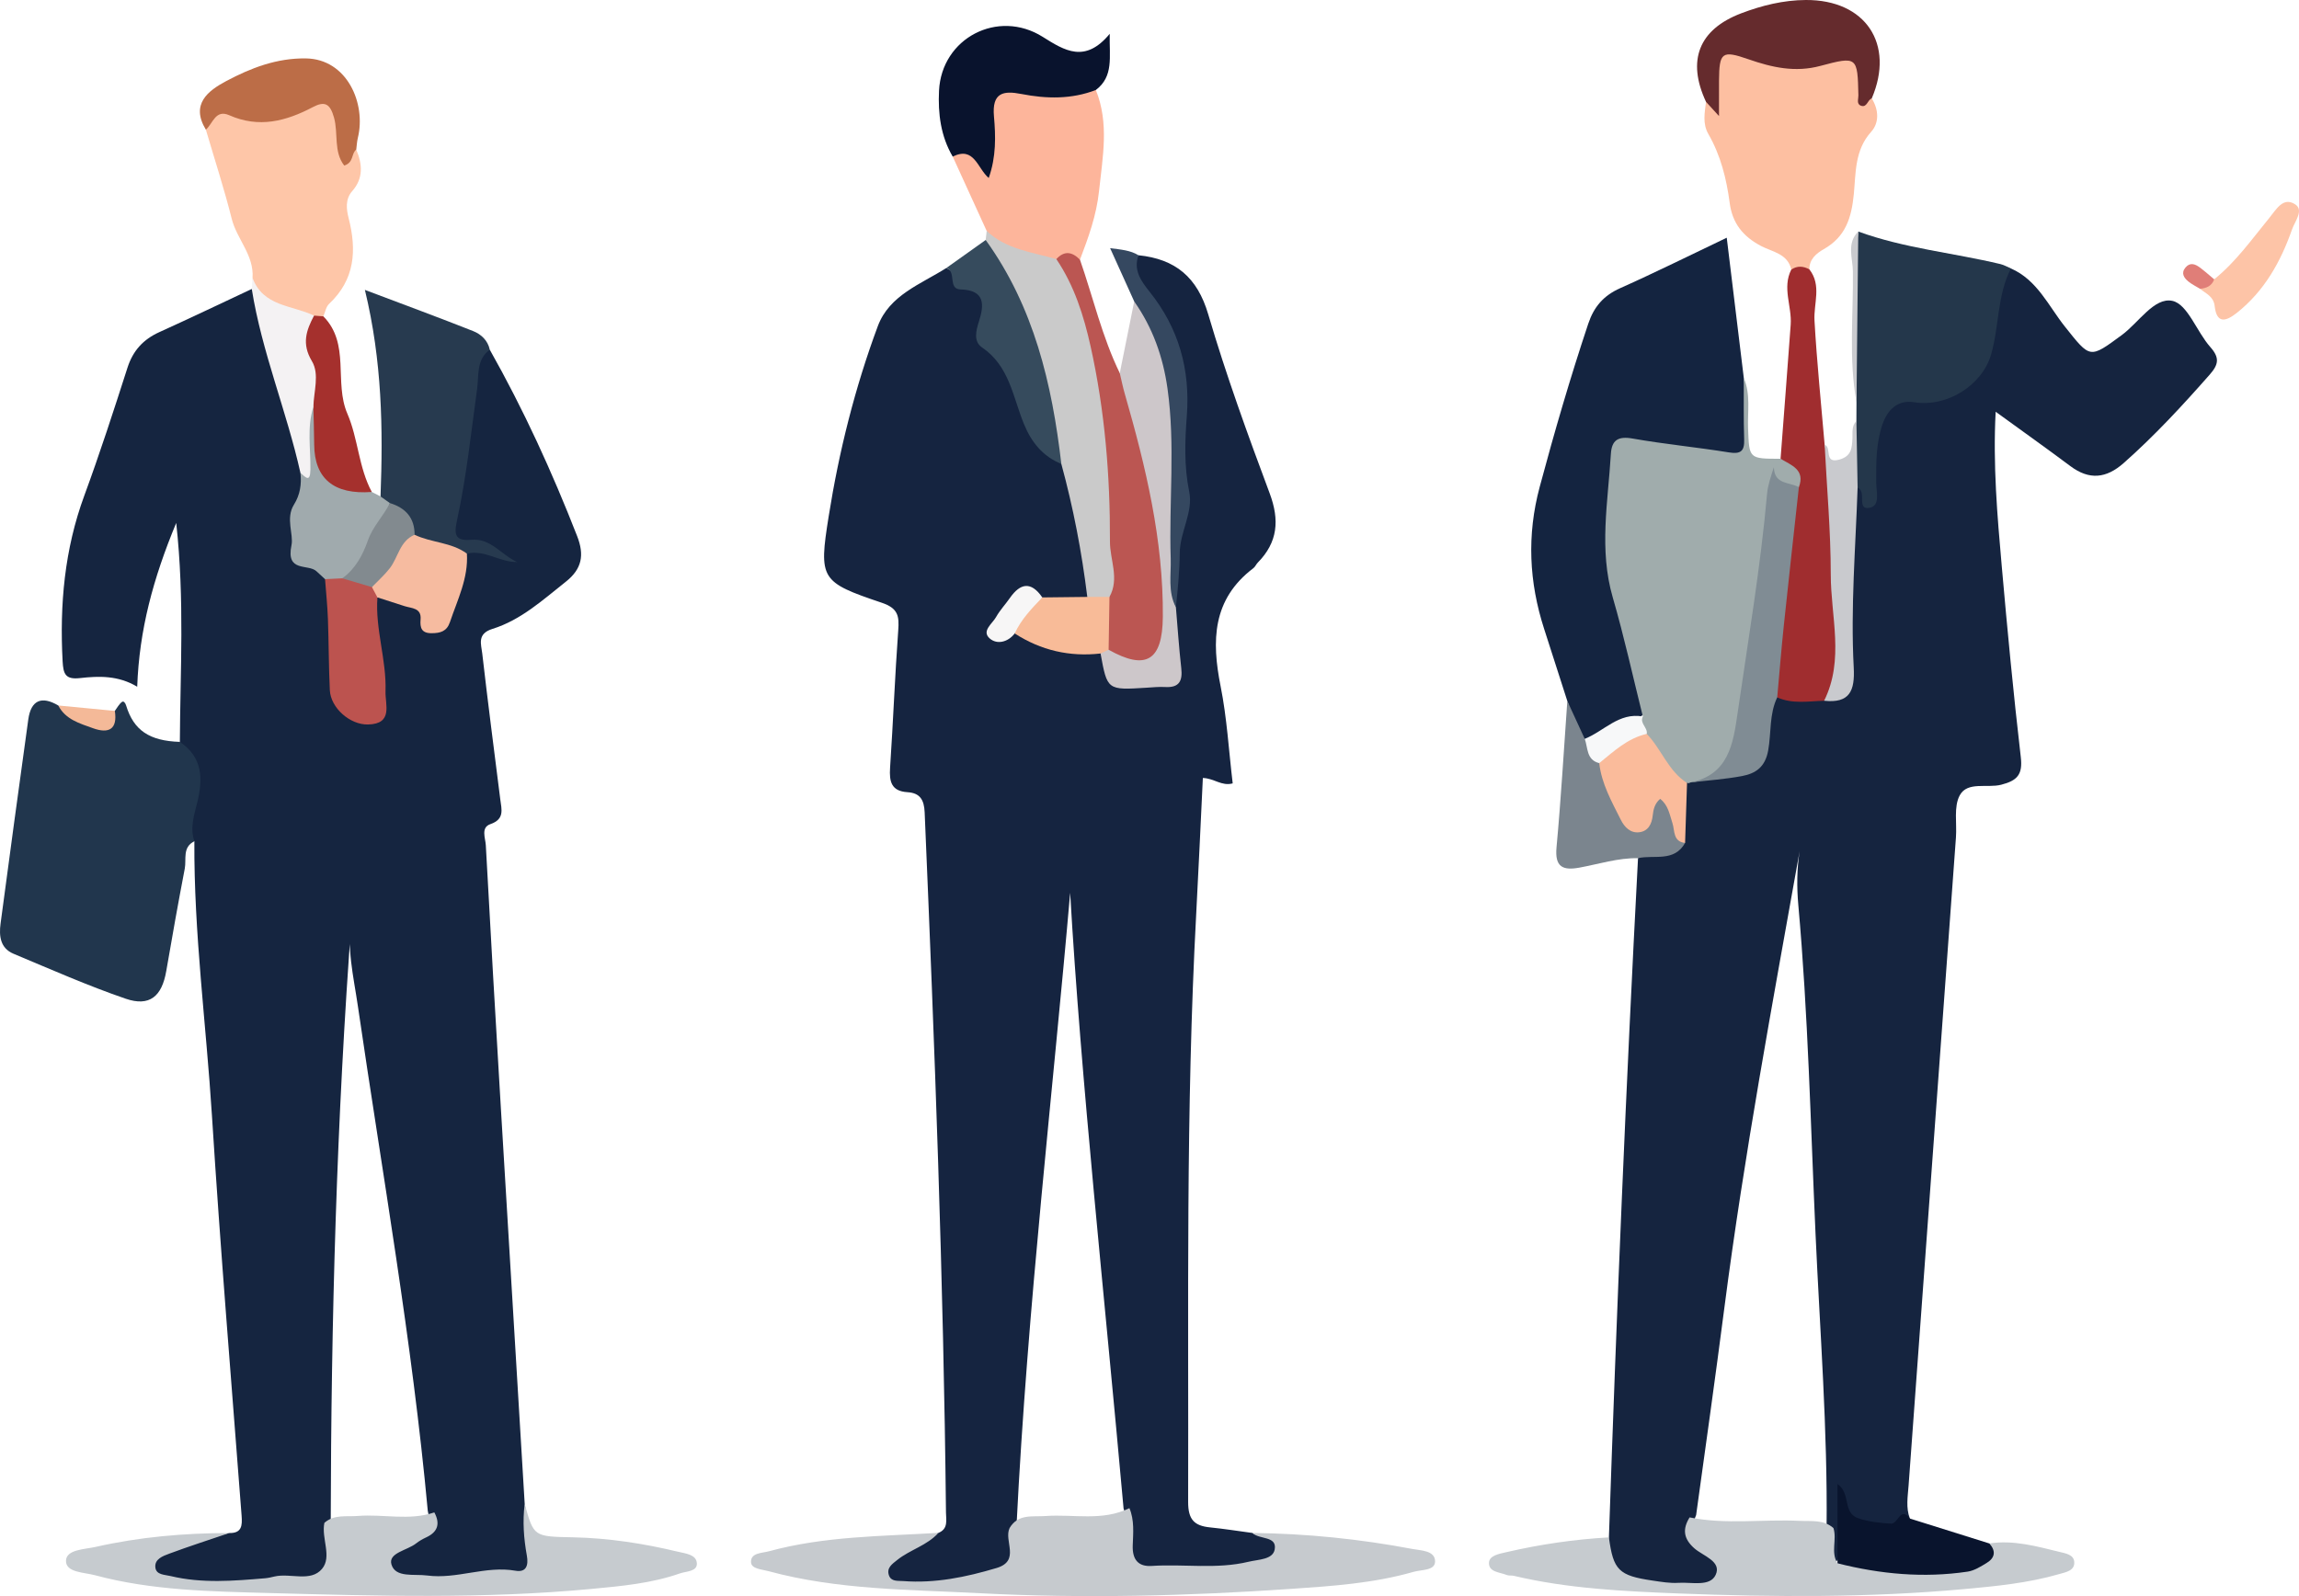<?xml version="1.0" encoding="UTF-8"?> <svg xmlns="http://www.w3.org/2000/svg" width="360" height="250" viewBox="0 0 360 250" fill="none"><path d="M178.277 39.98C184.048 40.572 187.486 43.411 189.199 49.24C191.984 58.71 195.362 68.019 198.819 77.273C200.387 81.469 200.091 84.93 196.954 88.123C196.695 88.386 196.55 88.777 196.264 88.994C189.829 93.871 189.708 100.352 191.137 107.498C192.125 112.441 192.41 117.523 193.028 122.702C191.3 123.182 190.111 121.898 188.354 121.857C188.008 128.975 187.696 136.054 187.315 143.131C185.663 173.821 186.134 204.537 186.051 235.249C186.043 238.014 187.01 238.99 189.484 239.238C191.701 239.461 193.905 239.813 196.114 240.109C196.66 240.477 197.283 240.455 197.9 240.457C198.987 240.461 199.922 240.835 200.187 241.941C200.492 243.215 199.662 244.057 198.658 244.631C196.565 245.827 194.209 246.139 191.868 246.308C188.411 246.557 184.938 246.507 181.477 246.361C177.764 246.205 176.669 245.063 176.421 241.405C176.304 239.693 176.6 237.946 175.94 236.285C172.948 202.812 169.277 169.393 167.575 139.837C164.961 170.202 160.899 204.453 159.18 238.889C159.172 245.288 158.363 246.271 152.158 247.7C148.472 248.549 144.744 248.2 141.027 248.197C139.983 248.196 139.052 247.778 138.645 246.733C138.226 245.66 138.805 244.786 139.492 244.059C141.524 241.908 144.251 241.016 146.953 240.094C148.515 239.463 148.142 238.082 148.13 236.905C147.753 200.327 146.35 163.78 144.792 127.237C144.708 125.273 144.063 124.203 142.095 124.081C139.572 123.924 139.232 122.415 139.378 120.257C139.861 113.086 140.132 105.9 140.654 98.732C140.816 96.511 140.659 95.28 138.075 94.409C128.463 91.169 128.197 90.724 129.764 80.864C131.378 70.707 133.871 60.727 137.458 51.081C139.264 46.224 144.184 44.517 148.193 41.974C151.865 44.115 156.037 45.913 154.159 51.546C153.78 52.683 154.363 53.836 155.308 54.513C157.695 56.224 158.728 58.733 159.496 61.363C160.853 66.011 163.133 70.015 167.084 72.965C169.462 78.696 170.024 84.817 170.955 90.854C171.105 91.829 170.887 92.811 170.242 93.633C168.381 94.884 166.309 94.507 164.276 94.403C159.531 92.807 158.718 93.227 156.226 98.61C157.265 99.773 158.517 98.657 159.636 98.894C163.656 101.036 168.226 101.02 172.502 102.156C173.167 102.754 173.611 103.522 173.748 104.375C174.108 106.63 175.456 106.883 177.487 106.735C183.696 106.28 183.692 106.366 183.256 100.092C183.136 98.372 183.15 96.645 183.186 94.916C183.249 89.618 183.666 84.362 184.956 79.206C185.392 77.466 184.785 75.779 184.722 74.065C184.628 71.477 184.48 68.871 184.734 66.303C185.487 58.697 183.59 51.927 178.928 45.839C177.642 44.16 176.026 42.196 178.277 39.98Z" fill="#152440"></path><path d="M146.953 240.094C145.177 242.072 142.521 242.722 140.502 244.336C139.715 244.965 138.804 245.565 139.191 246.726C139.538 247.766 140.602 247.581 141.428 247.644C146.447 248.027 151.27 247.026 156.046 245.602C159.847 244.469 157.137 241.328 158.095 239.332C159.427 237.075 161.695 237.604 163.731 237.457C168.115 237.14 172.639 238.309 176.856 236.224C177.651 238.114 177.444 240.131 177.375 242.069C177.295 244.321 178.276 245.413 180.354 245.275C185.404 244.941 190.506 245.829 195.515 244.62C197.052 244.249 199.321 244.298 199.606 242.686C199.987 240.535 197.183 241.177 196.114 240.108C204.545 240.205 212.908 241.048 221.182 242.619C222.48 242.866 224.734 242.845 224.719 244.582C224.706 246.029 222.609 245.838 221.344 246.201C215.115 247.99 208.654 248.425 202.276 248.862C186.038 249.976 169.731 250.4 153.492 249.55C142.421 248.97 131.188 249.044 120.324 246.089C119.254 245.798 117.619 245.746 117.598 244.659C117.571 243.196 119.291 243.284 120.444 242.97C129.129 240.604 138.071 240.631 146.953 240.094Z" fill="#C6CACE"></path><path d="M171.598 14.095C173.713 19.322 172.659 24.608 172.096 29.943C171.696 33.734 170.435 37.189 169.112 40.673C167.776 41.078 166.379 40.845 165.022 41.073C160.984 40.573 156.783 40.419 154.504 36.173C152.732 32.294 150.961 28.414 149.189 24.534C152.128 22.982 152.593 23.146 154.334 26.257C154.69 23.253 154.725 20.117 154.883 16.988C154.974 15.201 155.82 13.558 157.724 13.755C162.352 14.232 166.985 13.651 171.598 14.095Z" fill="#FDB59B"></path><path d="M154.504 36.173C157.562 39.067 161.62 39.499 165.414 40.582C168.082 41.633 168.56 44.243 169.486 46.459C172.479 53.622 173.226 61.257 174.148 68.869C174.996 75.872 174.543 82.936 175.392 89.931C175.573 91.422 175.56 92.926 174.107 93.934C172.742 94.499 171.433 94.572 170.258 93.496C169.397 86.456 168.062 79.508 166.194 72.664C165.143 71.36 164.792 69.817 164.534 68.201C163.062 59.007 161.438 49.869 155.594 42.147C154.624 40.865 154.105 39.287 154.349 37.589C154.401 37.118 154.452 36.645 154.504 36.173Z" fill="#CACACA"></path><path d="M173.732 93.492C175.33 90.627 173.797 87.704 173.807 84.819C173.842 74.553 173.013 64.33 170.784 54.287C169.716 49.475 168.232 44.75 165.414 40.582C166.682 39.204 167.91 39.447 169.113 40.674C171.173 46.602 172.579 52.758 175.345 58.44C176.449 59.179 176.943 60.321 177.273 61.52C180.391 72.855 183.271 84.232 183.071 96.121C183.05 97.36 183.054 98.609 182.681 99.797C182.041 101.834 181.293 103.98 178.914 104.448C176.368 104.947 174.313 103.913 173.051 101.546C172.597 98.804 172.033 96.052 173.732 93.492Z" fill="#BB5652"></path><path d="M171.598 14.095C167.78 15.566 163.88 15.491 159.94 14.722C157.107 14.168 155.314 14.493 155.644 18.229C155.918 21.329 156.002 24.561 154.824 27.879C153.057 26.386 152.557 22.839 149.188 24.533C147.304 21.333 146.867 17.782 147.042 14.205C147.444 5.965 156.266 1.362 163.279 5.773C166.725 7.942 169.923 9.957 173.771 5.297C173.695 8.978 174.42 11.948 171.598 14.095Z" fill="#09132D"></path><path d="M173.599 101.771C179.43 105.047 182.03 103.513 182.088 96.635C182.19 84.627 179.418 73.094 176.121 61.655C175.816 60.596 175.602 59.512 175.345 58.44C176.099 54.699 176.852 50.957 177.606 47.215C179.699 47.506 180.24 49.282 180.975 50.809C183.489 56.038 184.482 61.616 184.579 67.368C184.705 74.786 184.498 82.192 183.894 89.592C183.746 91.408 183.542 93.295 184.134 95.111C184.406 98.288 184.615 101.473 184.973 104.641C185.196 106.613 184.695 107.732 182.479 107.61C181.498 107.555 180.507 107.656 179.522 107.718C173.388 108.103 173.388 108.106 172.336 102.357C172.611 101.848 172.996 101.577 173.599 101.771Z" fill="#CDC7CA"></path><path d="M154.348 37.59C161.904 48.07 164.74 60.135 166.193 72.664C163.275 71.475 161.503 69.259 160.335 66.404C158.606 62.179 158.071 57.341 153.782 54.424C152.429 53.504 152.805 51.864 153.294 50.338C154.121 47.757 154.285 45.444 150.418 45.334C148.366 45.276 149.824 42.528 148.192 41.974C150.244 40.512 152.296 39.051 154.348 37.59Z" fill="#364B5D"></path><path d="M184.133 95.111C182.844 92.674 183.405 90.037 183.321 87.475C183.029 78.602 184.065 69.711 182.817 60.846C182.118 55.877 180.497 51.32 177.606 47.215C176.407 44.564 175.21 41.913 173.832 38.866C175.6 39.105 177.004 39.202 178.277 39.98C177.434 42.304 178.685 44.032 180.001 45.676C184.589 51.412 186.401 57.858 185.839 65.205C185.541 69.096 185.409 73.052 186.216 77.007C186.88 80.255 184.757 83.27 184.735 86.671C184.716 89.418 184.431 92.301 184.133 95.111Z" fill="#354860"></path><path d="M173.599 101.771C173.178 101.967 172.757 102.162 172.336 102.358C167.48 102.91 162.998 101.869 158.893 99.222C158.957 96.291 160.56 94.532 163.216 93.575C165.563 93.549 167.91 93.522 170.257 93.496C171.416 93.494 172.574 93.493 173.732 93.491C173.687 96.251 173.643 99.011 173.599 101.771Z" fill="#F8BB98"></path><path d="M163.216 93.575C161.564 95.298 159.903 97.014 158.892 99.223C157.811 100.614 156.111 100.982 154.992 100.012C153.643 98.842 155.387 97.7 155.972 96.652C156.564 95.589 157.428 94.681 158.129 93.675C159.79 91.29 161.47 91.044 163.216 93.575Z" fill="#F7F6F6"></path><path d="M314.893 42.049C319.02 43.863 320.765 47.915 323.337 51.148C327.344 56.186 327.189 56.201 332.247 52.485C334.902 50.534 337.347 46.507 340.181 47.127C342.559 47.648 343.986 51.958 346.106 54.351C347.585 56.02 347.436 57.065 346.022 58.672C341.757 63.519 337.391 68.246 332.543 72.532C329.82 74.939 327.171 75.228 324.21 73.015C320.464 70.215 316.65 67.505 312.5 64.491C312.064 72.791 312.751 80.735 313.452 88.666C314.335 98.651 315.276 108.635 316.436 118.592C316.755 121.327 315.883 122.265 313.375 122.912C311.161 123.483 308.07 122.351 306.873 124.58C305.913 126.365 306.443 128.938 306.281 131.158C303.807 165.004 301.322 198.848 298.864 232.694C298.739 234.408 298.417 236.155 299.066 237.85C296.837 239.621 294.376 239.941 291.716 239.021C289.812 238.363 288.435 237.299 288.575 235.626C288.286 238.259 290.263 241.766 287.435 244.692C285.523 243.27 286.133 241.2 286.024 239.314C286.192 223.945 284.988 208.617 284.295 193.285C283.519 176.102 283.135 158.886 281.597 141.736C281.347 138.941 281.37 136.108 281.802 133.326C277.558 157.121 273.114 180.899 270.011 204.898C268.613 215.713 267.091 226.512 265.596 237.313C264.564 239.631 265.407 241.314 267.298 242.778C268.453 243.672 269.859 244.665 269.434 246.392C268.962 248.31 267.17 248.419 265.563 248.684C261.78 249.308 258.128 248.456 254.624 247.32C251.606 246.343 250.882 244.041 251.939 240.804C253.147 205.329 254.625 169.864 256.497 134.417C257.461 133.316 258.903 133.469 260.124 133.044C261.222 132.661 262.575 132.632 262.851 131.097C263.152 128.303 262.382 125.429 263.524 122.709C263.755 122.358 264.064 122.095 264.443 121.914C266.331 121.41 268.27 121.147 270.194 120.827C274.738 120.071 275.667 119.142 276.279 114.527C276.546 112.511 276.243 110.296 278.211 108.849C280.735 108.454 283.266 108.914 285.791 108.772C288.585 108.793 288.988 106.912 288.959 104.753C288.85 96.698 288.972 88.651 289.704 80.621C289.816 79.39 289.722 78.137 290.235 76.973C291.048 75.377 291.824 77.049 292.691 77.047C292.984 73.708 292.561 70.341 293.624 67.097C294.826 63.431 296.463 62.175 300.419 62.117C306.733 62.025 309.863 59.442 311.227 53.247C311.866 50.343 312.15 47.369 312.91 44.496C313.178 43.482 312.895 41.77 314.893 42.049Z" fill="#15243F"></path><path d="M245.426 109.801C244.217 106.04 243.014 102.276 241.799 98.516C239.424 91.165 239.075 83.83 241.101 76.262C243.403 67.666 245.888 59.14 248.706 50.7C249.588 48.059 251.102 46.297 253.693 45.142C259.211 42.681 264.624 39.983 270.391 37.234C271.312 44.812 272.186 52.008 273.061 59.204C273.551 62.525 273.107 65.869 273.309 69.194C273.449 71.507 272.158 71.938 270.282 71.758C266.45 71.391 262.66 70.711 258.845 70.212C253.923 69.569 253.839 70.035 253.021 74.733C251.282 84.718 253.49 94.154 256.156 103.605C256.89 106.207 257.97 108.76 257.727 111.56C255.06 114 251.565 114.753 248.361 116.104C245.381 114.932 246.278 111.962 245.426 109.801Z" fill="#142440"></path><path d="M257.254 112.228C255.7 106.008 254.332 99.735 252.543 93.583C250.359 86.076 251.798 78.608 252.245 71.115C252.375 68.93 253.376 68.287 255.651 68.689C260.647 69.571 265.713 70.049 270.723 70.859C272.578 71.158 273.179 70.672 273.119 68.832C273.014 65.625 273.071 62.413 273.06 59.204C274.157 61.761 273.63 64.469 273.731 67.106C273.912 71.853 273.835 71.856 278.818 71.858C282.448 72.459 282.798 72.954 282.054 76.429C280.488 77.122 279.17 76.532 277.981 75.677C276.684 88.641 274.715 101.561 272.648 114.476C271.871 119.33 269.57 122.01 264.721 122.552L264.459 122.672L264.173 122.636C262.28 123.134 261.598 121.613 260.807 120.489C259.624 118.81 258.264 117.242 257.338 115.386C257.03 114.342 256.376 113.303 257.254 112.228Z" fill="#A0ACAC"></path><path d="M280.498 42.223C279.954 39.73 277.489 39.439 275.792 38.546C272.901 37.025 271.27 34.952 270.852 31.787C270.353 28.002 269.441 24.338 267.509 20.986C266.581 19.378 266.936 17.653 267.144 15.95C267.579 15.839 268.447 16.533 268.294 15.324C268.154 14.223 268.158 13.113 268.209 12.008C268.386 8.187 269.691 7.051 273.421 8.237C278.283 9.784 282.976 10.174 287.916 8.543C290.886 7.562 292.205 8.836 292.34 12.064C292.388 13.23 291.711 14.554 293.097 15.418C294.199 17.183 294.291 19.222 293.009 20.64C290.408 23.517 290.612 27.092 290.289 30.405C289.927 34.112 289.009 37.082 285.592 39.021C284.459 39.663 283.304 40.586 283.328 42.19C282.39 42.644 281.446 42.593 280.498 42.223Z" fill="#FDBFA1"></path><path d="M314.893 42.049C312.717 46.265 313.071 51.06 311.794 55.499C310.396 60.358 304.872 63.837 299.701 62.999C297.193 62.593 295.576 64.152 294.781 66.452C293.76 69.409 293.778 72.487 293.793 75.573C293.8 76.975 294.473 79.17 292.805 79.527C290.627 79.993 292.379 76.977 290.883 76.377C289.776 75.364 289.498 73.981 289.934 72.726C290.709 70.49 290.188 68.172 290.693 65.945C290.698 64.961 290.703 63.976 290.707 62.991C290.511 54.079 289.969 45.163 290.985 36.264C298.193 38.896 305.845 39.595 313.25 41.365C313.82 41.501 314.346 41.817 314.893 42.049Z" fill="#24374B"></path><path d="M287.097 239.34C287.679 241.138 286.629 243.123 287.733 244.862C292.014 244.897 296.275 245.109 300.546 245.547C304.673 245.971 309.062 246.458 311.508 241.753C315.287 241.179 318.879 242.195 322.48 243.071C323.414 243.298 324.692 243.491 324.802 244.593C324.947 246.035 323.45 246.259 322.475 246.543C317.588 247.964 312.51 248.453 307.485 248.909C292.626 250.256 277.698 250.167 262.822 249.584C254.221 249.246 245.52 248.83 237.047 246.824C236.688 246.739 236.272 246.83 235.942 246.694C234.859 246.249 233.11 246.262 233.158 244.785C233.195 243.635 234.758 243.379 235.818 243.133C241.123 241.901 246.497 241.109 251.94 240.804C252.626 245.94 253.47 246.794 258.784 247.57C260.128 247.766 261.502 248.008 262.841 247.92C264.875 247.786 267.774 248.583 268.657 246.672C269.639 244.546 266.679 243.722 265.31 242.51C263.605 241.002 263.441 239.493 264.575 237.671C270.296 238.831 276.081 237.933 281.83 238.214C283.649 238.302 285.551 237.989 287.097 239.34Z" fill="#C6CBCF"></path><path d="M280.498 42.223C281.434 41.599 282.378 41.667 283.328 42.191C285.289 44.711 283.978 47.523 284.132 50.223C284.5 56.714 285.171 63.188 285.72 69.669C288.586 81 287.641 92.63 288.465 104.122C288.642 106.597 287.646 108.412 285.639 109.76C283.173 109.834 280.678 110.301 278.294 109.235C277.245 108.465 277.208 107.335 277.304 106.219C278.075 97.228 279.389 88.299 280.396 79.334C280.519 78.239 280.827 77.141 281.684 76.318C282.716 73.562 280.511 72.874 278.818 71.858C279.349 64.857 279.896 57.857 280.404 50.854C280.612 47.981 279.04 45.086 280.498 42.223Z" fill="#A02D2F"></path><path d="M293.096 15.418C292.422 15.645 292.37 16.881 291.434 16.565C290.663 16.304 291.017 15.513 291.005 14.95C290.872 8.888 290.847 8.773 285.032 10.327C281.1 11.378 277.482 10.567 273.825 9.293C269.64 7.835 269.212 8.163 269.18 12.643C269.169 14.313 269.178 15.983 269.178 18.178C268.224 17.133 267.683 16.541 267.144 15.95C264.111 9.466 266.023 4.612 272.644 2.089C275.902 0.848 279.276 0.019 282.772 0C292.126 -0.05 296.743 6.888 293.096 15.418Z" fill="#652B2D"></path><path d="M245.426 109.801C246.335 111.776 247.244 113.75 248.153 115.724C249.501 116.638 249.783 118.34 250.911 119.417C252.096 122.007 252.83 124.797 254.336 127.246C255.784 129.601 256.559 129.595 257.86 127.247C258.433 126.215 258.564 124.549 260.16 124.765C261.71 124.974 262.048 126.543 262.525 127.828C263.038 129.21 262.888 130.8 263.868 132.031C262.148 135.088 259.027 133.843 256.498 134.417C253.36 134.365 250.384 135.333 247.346 135.894C244.719 136.378 243.45 135.81 243.735 132.725C244.44 125.097 244.88 117.444 245.426 109.801Z" fill="#7B858E"></path><path d="M311.508 241.753C312.568 242.925 312.408 244.001 311.106 244.798C310.172 245.37 309.157 246.011 308.11 246.168C301.235 247.193 294.444 246.561 287.732 244.862C287.732 240.819 287.732 236.775 287.732 232.451C289.89 233.932 288.476 236.961 290.992 237.81C292.653 238.37 294.329 238.53 296.069 238.652C297.277 238.737 297.527 235.856 299.066 237.85C303.213 239.151 307.361 240.452 311.508 241.753Z" fill="#09142D"></path><path d="M285.639 109.76C288.843 103.319 286.677 96.561 286.678 89.96C286.679 83.196 286.065 76.433 285.72 69.669C286.889 70.015 285.529 72.686 288.021 71.987C289.93 71.451 289.996 70.171 290.072 68.683C290.12 67.743 289.913 66.727 290.693 65.945C290.756 69.423 290.82 72.9 290.883 76.377C290.568 85.771 289.773 95.165 290.276 104.56C290.473 108.229 289.634 110.187 285.639 109.76Z" fill="#C9CACE"></path><path d="M346.723 43.75C350.115 41.014 352.619 37.473 355.342 34.144C356.465 32.771 357.502 30.819 359.369 31.984C360.831 32.898 359.355 34.66 358.91 35.932C357.141 40.999 354.58 45.578 350.269 49.003C348.511 50.4 347.106 50.72 346.793 47.927C346.623 46.416 345.427 45.994 344.507 45.236C344.884 44.204 345.833 44.021 346.723 43.75Z" fill="#FDC4A7"></path><path d="M290.985 36.264C290.893 45.173 290.8 54.082 290.707 62.991C289.465 56.188 290.227 49.322 290.144 42.487C290.119 40.442 289.126 38.111 290.985 36.264Z" fill="#C9CACE"></path><path d="M346.723 43.751C346.351 44.789 345.517 45.143 344.507 45.236C343.888 44.856 343.217 44.539 342.663 44.081C341.97 43.508 341.492 42.774 342.228 41.898C342.955 41.034 343.757 41.363 344.48 41.902C345.256 42.481 345.978 43.131 346.723 43.751Z" fill="#E07E78"></path><path d="M281.684 76.318C280.899 83.505 280.092 90.689 279.338 97.879C278.941 101.659 278.638 105.448 278.294 109.234C277.029 111.862 277.379 114.787 276.879 117.552C276.406 120.168 274.905 121.157 272.775 121.557C270.122 122.055 267.408 122.235 264.721 122.552C270.701 121.333 271.398 116.465 272.084 111.73C273.741 100.282 275.679 88.869 276.707 77.335C276.826 76.002 277.276 74.699 277.773 73.178C277.834 75.969 280.255 75.463 281.684 76.318Z" fill="#808C94"></path><path d="M263.868 132.031C261.95 131.827 262.267 130.09 261.894 128.953C261.438 127.564 261.234 126.112 259.966 125.127C259.121 125.842 258.896 126.772 258.796 127.744C258.657 129.093 258.069 130.205 256.667 130.361C255.303 130.513 254.376 129.556 253.803 128.408C252.383 125.564 250.79 122.777 250.422 119.532C251.793 116.305 254.61 114.571 257.861 114.951C260.179 117.338 261.221 120.766 264.173 122.636C264.071 125.768 263.969 128.899 263.868 132.031Z" fill="#FABB9B"></path><path d="M257.861 114.951C254.858 115.631 252.705 117.684 250.424 119.532C248.386 119.021 248.673 117.134 248.153 115.724C251.177 114.533 253.506 111.543 257.254 112.228C256.71 113.301 258.05 113.957 257.861 114.951Z" fill="#F7F8F9"></path><path d="M35.897 240.123C37.889 240.162 37.948 238.934 37.832 237.398C36.244 216.521 34.507 195.654 33.19 174.76C32.286 160.429 30.353 146.162 30.436 131.77C29.607 130.952 28.994 129.976 29.322 128.807C30.545 124.445 30.42 120.234 28.164 116.203C28.218 105.092 28.927 93.965 27.593 81.91C23.976 90.628 21.806 98.668 21.485 107.563C18.534 105.789 15.502 105.873 12.537 106.209C10.235 106.47 9.913 105.569 9.805 103.569C9.326 94.696 10.103 86.045 13.203 77.622C15.635 71.011 17.808 64.303 19.962 57.595C20.822 54.914 22.434 53.158 24.966 52.013C29.811 49.82 34.608 47.52 39.425 45.264C40.107 45.7 40.362 46.404 40.539 47.128C42.718 56.031 46.039 64.622 47.836 73.626C48.009 75.242 47.976 76.871 47.276 78.355C46.293 80.439 46.495 82.507 46.479 84.746C46.455 88.027 49.064 87.923 50.531 89.276C50.996 89.706 51.339 90.207 51.588 90.786C53.225 95.619 52.337 100.613 52.503 105.536C52.587 108.042 53.067 110.202 55.442 111.517C57.686 112.759 58.973 112.156 59.245 109.584C59.615 106.091 58.691 102.693 58.278 99.259C58.056 97.419 57.582 95.591 58.409 93.785C61.401 92.572 64.057 93.373 66.275 96.161C68.029 98.364 68.741 98.298 70.025 95.729C71.468 92.84 71.685 89.596 72.614 86.555C74.671 84.677 76.424 86.3 78.132 86.897C76.761 85.946 75.034 85.432 73.229 85.363C70.957 85.277 70.054 84.224 70.496 82.038C72.066 74.282 72.798 66.4 74.095 58.605C74.351 57.064 74.186 54.928 76.698 54.779C81.995 64.167 86.458 73.936 90.375 83.973C91.531 86.935 91.134 89.108 88.606 91.111C85.011 93.96 81.578 97.112 77.125 98.5C74.663 99.267 75.348 100.902 75.512 102.335C76.388 109.964 77.375 117.581 78.338 125.2C78.538 126.783 79.054 128.303 76.793 129.084C75.258 129.614 76.013 131.267 76.073 132.385C76.809 145.998 77.599 159.608 78.409 173.217C79.646 193.999 80.909 214.779 82.162 235.56C82.616 238.088 82.401 240.682 83.284 243.195C83.953 245.095 83.157 246.842 80.861 246.811C76.254 246.749 71.787 248.313 67.156 247.825C65.799 247.682 64.417 247.738 63.113 247.267C60.207 246.217 59.892 244.409 62.275 242.368C63.22 241.559 64.298 240.917 65.392 240.341C66.974 239.508 67.4 238.265 66.983 236.622C64.543 210.084 59.872 183.858 56.03 157.518C55.36 152.928 54.218 148.347 55.082 143.658C52.709 175.181 51.847 206.769 51.789 238.386C51.786 238.882 51.837 239.376 51.84 239.871C51.894 246.907 51.441 247.397 44.492 247.921C38.564 248.368 32.636 248.674 26.735 247.646C25.416 247.417 23.768 247.285 23.76 245.482C23.752 243.997 24.948 243.069 26.193 242.43C29.23 240.869 32.656 240.869 35.897 240.123Z" fill="#152540"></path><path d="M28.164 116.203C31.707 118.597 31.815 121.902 30.897 125.646C30.412 127.62 29.71 129.667 30.436 131.77C28.529 132.702 29.216 134.575 28.932 136.056C27.909 141.393 26.953 146.745 26.033 152.101C25.353 156.06 23.427 157.717 19.677 156.429C13.72 154.384 7.937 151.823 2.119 149.389C0.037 148.519 -0.171 146.605 0.089 144.663C1.513 134.001 2.945 123.341 4.429 112.688C4.847 109.691 6.488 108.943 9.125 110.502C10.091 111.485 11.507 111.566 12.633 112.257C14.634 113.486 16.495 113.38 17.983 111.35C18.341 110.873 18.628 110.304 19.084 109.953C19.362 109.738 19.627 110.1 19.747 110.497C20.933 114.396 23.39 116.049 28.164 116.203Z" fill="#21364D"></path><path d="M35.897 240.123C32.762 241.189 29.606 242.199 26.504 243.354C25.514 243.722 24.151 244.2 24.334 245.549C24.488 246.69 25.779 246.635 26.73 246.863C31.636 248.04 36.573 247.62 41.511 247.206C42.003 247.165 42.49 247.046 42.972 246.932C45.467 246.345 48.638 247.859 50.425 245.735C52.029 243.828 50.292 240.951 50.794 238.527C52.334 237.167 54.238 237.592 56.033 237.446C60.02 237.123 64.074 238.232 68.012 236.89C68.948 238.632 68.587 239.941 66.742 240.8C66.186 241.059 65.635 241.367 65.157 241.747C63.779 242.844 60.757 243.221 61.297 245.042C61.928 247.169 64.84 246.501 66.883 246.772C71.553 247.391 76.035 245.201 80.722 246.025C82.429 246.325 82.77 245.158 82.501 243.665C82.017 240.984 81.814 238.281 82.162 235.56C83.584 240.715 83.585 240.666 89.717 240.792C95.289 240.907 100.777 241.756 106.19 243.054C107.362 243.334 109.045 243.487 109.121 244.859C109.193 246.173 107.455 246.1 106.48 246.442C102.017 248.009 97.293 248.434 92.656 248.872C75.835 250.458 58.944 249.977 42.1 249.516C33.018 249.267 23.797 249.129 14.887 246.732C13.183 246.273 10.309 246.318 10.333 244.478C10.357 242.685 13.239 242.688 14.957 242.298C21.841 240.738 28.841 240.127 35.897 240.123Z" fill="#C6CBCF"></path><path d="M55.785 23.429C56.748 25.717 56.934 27.92 55.144 29.947C54.025 31.215 54.25 32.828 54.592 34.167C55.883 39.216 55.585 43.782 51.531 47.599C51.047 48.054 50.923 48.889 50.633 49.547C50.185 49.986 49.635 50.086 49.037 50.036C47.326 49.748 45.684 49.219 44.038 48.675C41.488 47.834 39.801 46.313 39.546 43.517C39.798 39.971 37.088 37.465 36.283 34.258C35.106 29.567 33.602 24.956 32.237 20.311C32.75 17.238 34.628 16.61 37.363 17.424C40.421 18.334 43.363 18.181 46.352 16.859C51.619 14.527 52.83 15.315 53.813 21.2C53.997 22.299 53.378 24.234 55.785 23.429Z" fill="#FEC6A8"></path><path d="M76.698 54.779C74.557 56.304 75 58.818 74.72 60.848C73.765 67.772 73.04 74.733 71.55 81.567C71.065 83.793 71.297 84.774 73.84 84.545C76.859 84.273 78.528 86.943 80.985 88.031C78.237 88.079 75.907 86.053 73.112 86.711C70.012 86.973 67.382 85.655 64.779 84.25C63.749 82.314 62.873 80.24 60.564 79.401C59.986 79.004 59.322 78.654 59.588 77.76C59.988 67.15 59.844 56.575 57.138 45.407C63.185 47.693 68.664 49.709 74.091 51.858C75.336 52.352 76.384 53.314 76.698 54.779Z" fill="#273A4F"></path><path d="M55.785 23.429C54.979 24.044 55.44 25.439 53.905 25.933C52.213 23.77 52.989 20.893 52.307 18.43C51.687 16.193 50.825 15.806 48.979 16.781C44.788 18.994 40.529 20.101 35.897 18.047C33.727 17.084 33.343 19.362 32.236 20.311C29.81 16.324 32.562 14.22 35.439 12.69C39.281 10.647 43.327 9.081 47.906 9.149C54.337 9.244 57.358 16.199 56.037 21.588C55.891 22.187 55.866 22.815 55.785 23.429Z" fill="#BC6D47"></path><path d="M59.588 77.76C60.076 78.106 60.565 78.452 61.053 78.798C59.573 83.483 57.988 88.107 53.704 91.138C52.715 91.35 51.756 91.37 50.9 90.715C50.459 90.309 50.01 89.909 49.577 89.495C48.275 88.248 44.728 89.749 45.646 85.379C45.999 83.703 44.688 81.181 46.029 79.043C46.987 77.514 47.248 75.835 47.044 74.066C48.194 71.92 47.039 69.635 47.446 67.441C47.713 66.001 47.088 64.182 49.175 63.546C50.737 65.213 50.309 67.317 50.173 69.214C49.934 72.573 51.025 74.746 54.491 75.427C55.849 75.695 56.853 76.79 58.218 77.055C58.675 77.29 59.131 77.525 59.588 77.76Z" fill="#A0AAAD"></path><path d="M58.218 77.055C52.3 77.507 49.24 74.981 49.199 69.638C49.184 67.678 49.115 65.719 49.071 63.759C47.666 60.435 47.714 56.807 46.963 53.345C46.625 51.787 47.445 50.181 49.179 49.434C49.663 49.472 50.148 49.51 50.633 49.548C54.891 53.869 52.264 59.874 54.395 64.797C56.086 68.705 56.148 73.206 58.218 77.055Z" fill="#A5302D"></path><path d="M49.179 49.434C47.953 51.751 47.211 53.851 48.84 56.564C50.07 58.612 49.118 61.333 49.071 63.757C48.03 66.988 48.667 70.304 48.606 73.579C48.568 75.686 47.812 74.706 47.044 74.066C44.88 64.366 40.991 55.12 39.425 45.264C39.465 44.682 39.505 44.1 39.546 43.518C41.187 48.031 45.767 47.787 49.179 49.434Z" fill="#F4F2F3"></path><path d="M17.983 111.35C18.427 114.253 17.019 114.951 14.55 114.058C12.483 113.311 10.26 112.703 9.125 110.502C12.078 110.785 15.03 111.068 17.983 111.35Z" fill="#F4B998"></path><path d="M50.9 90.715C51.797 90.671 52.694 90.627 53.59 90.583C55.256 90.629 57.042 90.037 58.445 91.491C58.987 92.082 59.403 92.716 59.102 93.572C58.737 98.548 60.539 103.344 60.368 108.284C60.297 110.338 61.617 113.402 57.604 113.478C54.811 113.531 51.784 110.898 51.648 108.096C51.467 104.393 51.487 100.68 51.351 96.974C51.274 94.885 51.055 92.801 50.9 90.715Z" fill="#BC534F"></path><path d="M59.102 93.572C58.815 93.034 58.528 92.497 58.241 91.96C59.239 89.475 61.041 87.462 62.301 85.124C62.781 84.232 63.545 83.24 64.923 83.759C67.55 85.025 70.677 84.913 73.112 86.711C73.351 90.564 71.64 93.931 70.458 97.437C69.961 98.911 68.942 99.175 67.581 99.18C65.998 99.185 65.75 98.334 65.859 97.023C66.012 95.195 64.466 95.298 63.344 94.938C61.929 94.485 60.516 94.028 59.102 93.572Z" fill="#F6BBA0"></path><path d="M64.923 83.759C62.584 84.75 62.369 87.294 61.031 89.013C60.205 90.076 59.177 90.983 58.24 91.96C56.691 91.5 55.141 91.041 53.59 90.582C55.669 89.109 56.817 86.895 57.607 84.656C58.394 82.424 60.05 80.828 61.053 78.798C63.504 79.551 64.929 81.1 64.923 83.759Z" fill="#828A8F"></path></svg> 